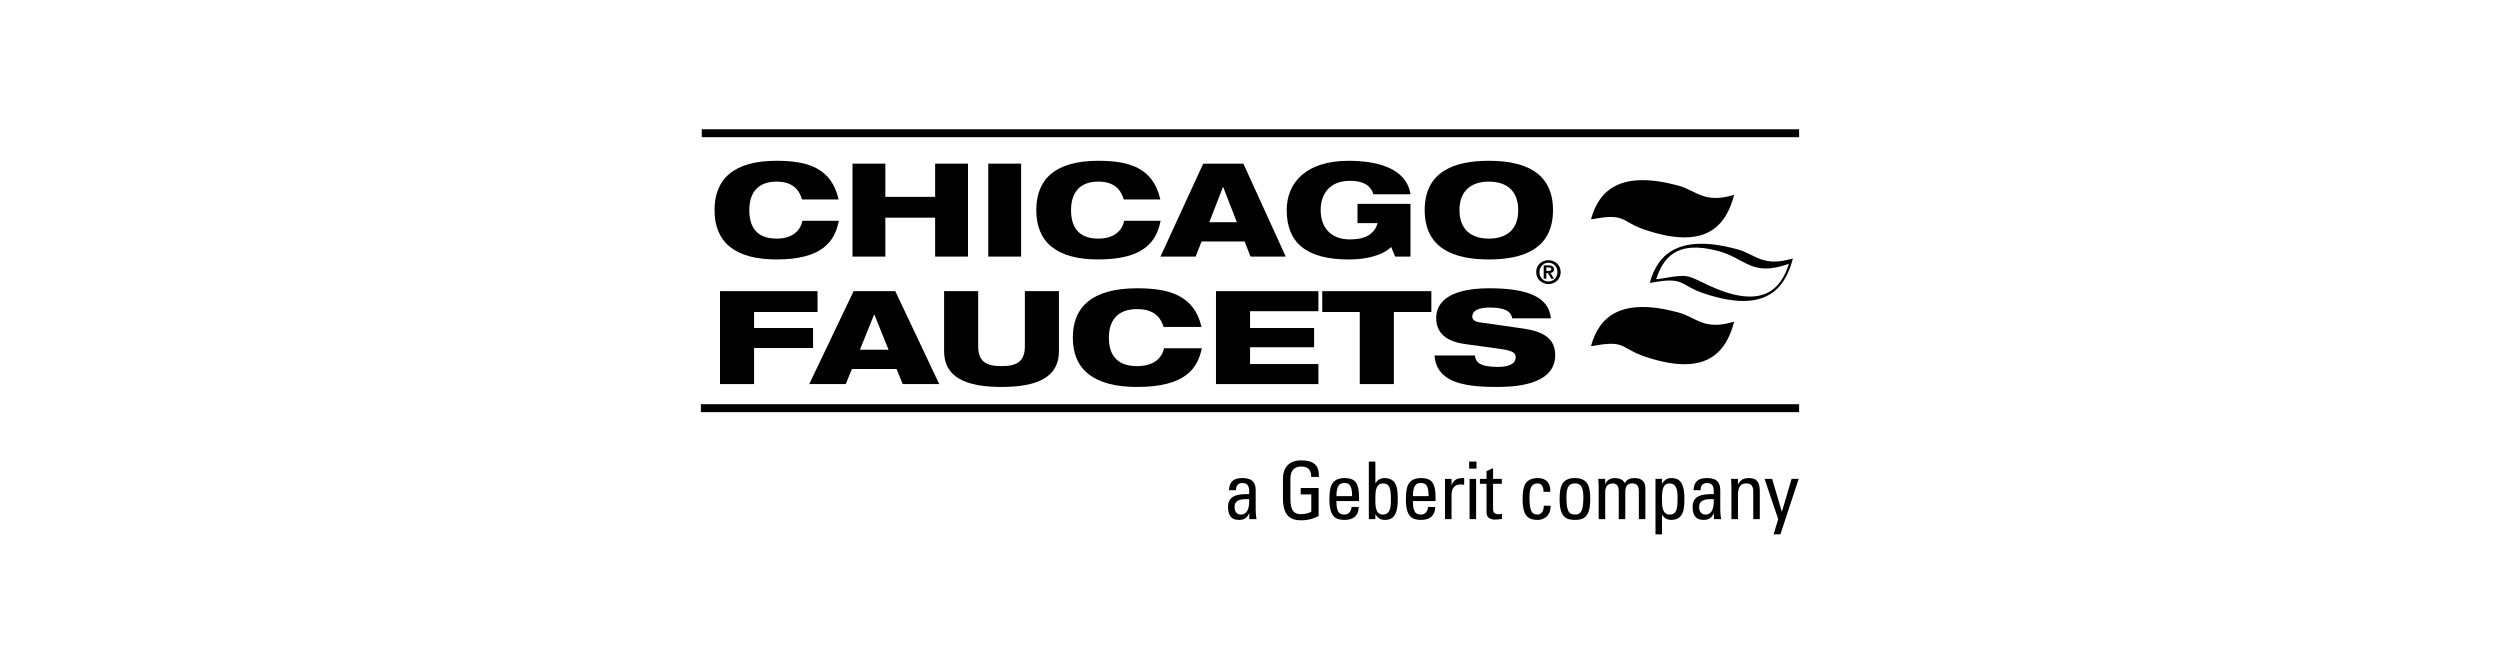<svg xmlns="http://www.w3.org/2000/svg" xmlns:xlink="http://www.w3.org/1999/xlink" id="Layer_1" x="0px" y="0px" width="467.115px" height="123.996px" viewBox="0 0 467.115 123.996" xml:space="preserve"><g>	<g>		<polygon fill="none" points="228.502,34.957 225.948,41.521 231.106,41.521 228.555,34.957   "></polygon>		<path fill="none" d="M289.318,49.089c-0.93,0-1.678,0.732-1.678,1.749c0,1.018,0.75,1.751,1.678,1.751   c0.93,0,1.68-0.733,1.68-1.751C290.999,49.822,290.248,49.089,289.318,49.089z M289.848,52.083l-0.61-1.065h-0.312v1.065h-0.49   V49.59h0.938c0.623,0,0.979,0.198,0.979,0.733c0,0.466-0.286,0.643-0.661,0.669l0.674,1.091H289.848z"></path>		<path fill="none" d="M295.844,92.826c0-2.057-0.639-2.504-1.578-2.504s-1.58,0.447-1.58,2.504c0,2.441,0.314,3.318,1.58,3.318   C295.532,96.144,295.844,95.267,295.844,92.826z"></path>		<path fill="none" d="M289.854,50.289c0-0.27-0.286-0.315-0.508-0.315h-0.421v0.652h0.447   C289.651,50.625,289.854,50.591,289.854,50.289z"></path>		<path fill="none" d="M265.426,90.251c-0.775,0-1.413,0.369-1.432,2.457h2.934C266.928,90.517,266.32,90.251,265.426,90.251z"></path>		<path fill="none" d="M278.185,33.934c-3.273,0-5.489,1.702-5.489,5.325c0,3.648,2.216,5.326,5.489,5.326   c3.302,0,5.491-1.675,5.491-5.326C283.676,35.636,281.486,33.934,278.185,33.934z"></path>		<path fill="none" d="M317.478,94.761c0,0.73,0.357,1.383,1.176,1.383c0.745,0,1.669-0.459,1.549-2.889   C319.041,93.271,317.478,93.167,317.478,94.761z"></path>		<path fill="none" d="M310.539,93.554c0,0.998,0.058,2.59,1.413,2.59c1.312,0,1.49-1.023,1.49-3.035c0-1.133,0-2.787-1.534-2.787   C310.407,90.326,310.539,92.406,310.539,93.554z"></path>		<path fill="none" d="M251.131,90.251c-0.772,0-1.414,0.369-1.428,2.457h2.934C252.637,90.517,252.023,90.251,251.131,90.251z"></path>		<polygon fill="none" points="163.373,58.779 163.319,58.779 160.673,65.345 166.023,65.345   "></polygon>		<path fill="none" d="M258.353,96.144c1.534,0,1.534-1.635,1.534-2.768c0-2.01-0.177-3.055-1.485-3.055   c-1.357,0-1.416,1.607-1.416,2.607C256.984,94.076,256.848,96.144,258.353,96.144z"></path>		<path fill="none" d="M230.671,94.761c0,0.73,0.359,1.383,1.179,1.383c0.744,0,1.666-0.459,1.546-2.889   C232.237,93.271,230.671,93.167,230.671,94.761z"></path>		<path fill="none" d="M309.456,52.154h0.26c2.354-0.362,3.622-0.6,4.614-0.6c1.296,0,2.123,0.404,4.287,1.459   c10.878,5.304,14.193,0.804,15.633-3.718c-7.076,2.513-7.979-1.026-13.31-2.419C313.119,44.818,310.762,48.275,309.456,52.154z"></path>		<path d="M313.593,34.678c-10.704-2.886-14.794,0.744-16.313,6.265h0.303c6.298-1.188,5.12,0.438,9.864,2.019   c2.872,0.956,5.275,1.394,7.289,1.394c5.473,0,8.051-3.215,9.265-7.921v-0.03C318.336,38.12,316.976,35.59,313.593,34.678z"></path>		<path d="M297.58,64.644c6.301-1.186,5.122,0.439,9.875,2.018c2.869,0.959,5.273,1.393,7.286,1.393   c5.464,0,8.046-3.213,9.269-7.921L324,60.106c-5.664,1.718-7.021-0.815-10.407-1.728c-10.704-2.882-14.796,0.745-16.313,6.266   H297.58L297.58,64.644z"></path>		<path d="M308.259,52.823h0.308c6.295-1.185,5.125,0.439,9.865,2.021c2.875,0.956,5.281,1.393,7.293,1.393   c5.473,0,8.049-3.214,9.265-7.923l-0.009-0.028c-5.655,1.715-7.014-0.813-10.409-1.725   C313.869,43.675,309.776,47.305,308.259,52.823z M334.25,49.293c-1.439,4.522-4.757,9.023-15.637,3.719   c-2.16-1.055-2.987-1.46-4.285-1.46c-0.992,0-2.262,0.236-4.613,0.601h-0.261c1.304-3.879,3.665-7.335,11.483-5.279   C326.271,48.268,327.171,51.806,334.25,49.293z"></path>		<path d="M290.354,50.324c0-0.535-0.355-0.733-0.98-0.733h-0.938v2.493h0.491v-1.065h0.311l0.609,1.065h0.52l-0.675-1.091   C290.069,50.966,290.354,50.79,290.354,50.324z M288.926,50.625v-0.652h0.421c0.223,0,0.508,0.046,0.508,0.315   c0,0.301-0.203,0.337-0.481,0.337H288.926z"></path>		<path d="M291.607,50.839c0-1.356-1.073-2.221-2.289-2.221c-1.206,0-2.287,0.865-2.287,2.221c0,1.361,1.082,2.235,2.287,2.235   C290.534,53.075,291.607,52.201,291.607,50.839z M289.318,52.591c-0.93,0-1.678-0.733-1.678-1.752c0-1.018,0.75-1.749,1.678-1.749   c0.93,0,1.68,0.732,1.68,1.749C290.999,51.858,290.248,52.591,289.318,52.591z"></path>		<rect x="130.956" y="75.523" width="205.203" height="1.484"></rect>		<rect x="131.121" y="24.155" width="205.038" height="1.48"></rect>		<path d="M145.109,33.934c3.48,0,4.381,2.091,4.743,3.33h6.832c-1.343-6.006-5.981-7.222-11.602-7.222   c-7.992,0-11.575,3.405-11.575,9.217c0,5.981,3.79,9.219,11.575,9.219c8.714,0,10.905-3.479,11.653-7.224h-6.806   c-0.411,2.019-2.062,3.331-4.819,3.331c-3.972,0-5.104-2.458-5.104-5.326C140.007,36.391,141.269,33.934,145.109,33.934z"></path>		<polygon points="159.288,30.575 159.288,47.943 165.422,47.943 165.422,40.67 174.728,40.67 174.728,47.943 180.865,47.943    180.865,30.575 174.728,30.575 174.728,36.78 165.422,36.78 165.422,30.575   "></polygon>		<rect x="184.654" y="30.575" width="6.136" height="17.368"></rect>		<path d="M205.224,33.934c3.481,0,4.384,2.091,4.744,3.33h6.831c-1.34-6.006-5.979-7.222-11.599-7.222   c-7.992,0-11.574,3.405-11.574,9.217c0,5.981,3.787,9.219,11.574,9.219c8.713,0,10.905-3.479,11.653-7.224h-6.806   c-0.414,2.019-2.062,3.331-4.822,3.331c-3.97,0-5.102-2.458-5.102-5.326C200.124,36.391,201.382,33.934,205.224,33.934z"></path>		<path d="M224.819,30.575l-7.992,17.368h6.573l1.108-2.822h8.043l1.106,2.822h6.58l-7.92-17.368H224.819z M225.948,41.521   l2.554-6.564h0.051l2.553,6.564H225.948z"></path>		<path d="M252.224,33.786c2.891,0,3.997,1.17,4.384,2.506h6.935c-0.774-5.008-6.498-6.249-11.573-6.249   c-7.97,0-11.553,4.109-11.553,9.217c0,5.981,3.533,9.219,11.576,9.219c4.769,0,7.142-1.486,7.939-2.335l0.748,1.802h2.862v-9.851   h-9.899v3.599h3.764c-0.593,1.97-2.166,3.04-5.183,3.04c-3.765,0-5.464-2.433-5.464-5.448   C246.76,36.217,248.461,33.786,252.224,33.786z"></path>		<path d="M278.185,30.042c-6.497,0-11.987,2.019-11.987,9.217c0,7.199,5.49,9.219,11.987,9.219c6.495,0,11.987-2.019,11.987-9.219   C290.172,32.063,284.68,30.042,278.185,30.042z M278.185,44.585c-3.273,0-5.489-1.675-5.489-5.326   c0-3.624,2.216-5.325,5.489-5.325c3.302,0,5.491,1.702,5.491,5.325C283.676,42.91,281.486,44.585,278.185,44.585z"></path>		<polygon points="152.751,58.292 152.751,54.402 134.531,54.402 134.531,71.765 140.897,71.765 140.897,65.027 151.92,65.027    151.92,61.283 140.897,61.283 140.897,58.292   "></polygon>		<path d="M158.024,71.765l1.15-2.82h8.347l1.148,2.82h6.823L167.28,54.4h-7.785l-8.292,17.365H158.024z M163.319,58.779h0.054   l2.65,6.566h-5.351L163.319,58.779z"></path>		<path d="M176.401,54.402v11.236c0,4.791,3.96,6.662,10.729,6.662c6.767,0,10.728-1.871,10.728-6.662V54.402h-6.367v10.285   c0,2.822-1.445,3.723-4.36,3.723c-2.917,0-4.36-0.9-4.36-3.723V54.402H176.401z"></path>		<path d="M212.487,57.755c3.614,0,4.551,2.094,4.924,3.331h7.089c-1.391-6.006-6.206-7.222-12.037-7.222   c-8.295,0-12.011,3.406-12.011,9.22c0,5.98,3.931,9.217,12.011,9.217c9.04,0,11.314-3.477,12.091-7.223h-7.062   c-0.429,2.018-2.139,3.332-5.005,3.332c-4.117,0-5.295-2.457-5.295-5.326C207.192,60.212,208.504,57.755,212.487,57.755z"></path>		<polygon points="227.202,71.765 246.335,71.765 246.335,68.019 233.568,68.019 233.568,64.882 245.535,64.882 245.535,61.283    233.568,61.283 233.568,58.148 246.335,58.148 246.335,54.402 227.202,54.402   "></polygon>		<polygon points="247.059,58.292 254.067,58.292 254.067,71.765 260.434,71.765 260.434,58.292 267.442,58.292 267.442,54.402    247.059,54.402   "></polygon>		<path d="M279.856,68.556c-3.318,0-4.118-0.828-4.282-2.139h-7.544c0.375,4.836,5.058,5.883,11.53,5.883   c2.623,0,11.023-0.049,11.023-5.936c0-3.062-2.141-4.376-5.698-4.935c-1.874-0.291-6.771-0.951-8.375-1.193   c-0.961-0.147-1.416-0.487-1.416-1.072c0-1.142,1.179-1.702,3.316-1.702c2.917,0,3.96,0.827,4.147,2.02h7.225   c-0.404-4.109-4.577-5.618-11.506-5.618c-8.373,0-9.928,3.236-9.928,5.521c0,2.579,1.527,4.379,5.46,4.914l6.368,0.873   c2.218,0.32,3.023,0.633,3.023,1.557C283.201,68.212,281.463,68.556,279.856,68.556z"></path>		<path d="M229.452,94.671c0,1.445,0.462,2.473,2.056,2.473c0.938,0,1.519-0.373,1.889-1.238h0.032v1.088h1.339   c-0.088-0.582-0.149-1.191-0.149-1.789v-3.617c0-1.266-0.506-2.266-2.441-2.266c-1.593,0-2.486,0.582-2.544,2.266h1.323   c-0.074-0.791,0.357-1.338,1.179-1.338c1.31,0,1.294,1.082,1.264,2.08C231.686,92.291,229.452,92.392,229.452,94.671z    M231.85,96.144c-0.821,0-1.179-0.652-1.179-1.383c0-1.594,1.564-1.49,2.725-1.506C233.516,95.685,232.594,96.144,231.85,96.144z"></path>		<path d="M243.089,87.167c1.387,0,1.907,0.684,1.907,1.949h1.432c0.089-2.248-1.016-3.098-3.339-3.098   c-2.276,0-3.378,1.369-3.378,3.516v3.527c0,2.98,1.102,4.156,3.378,4.156c1.387,0,2.412-0.33,3.292-0.807v-5.225h-3.349v1.189   h1.979v3.219c-0.283,0.207-0.939,0.475-1.923,0.475c-1.294,0-1.98-0.598-1.98-2.949v-3.633   C241.108,87.242,242.66,87.167,243.089,87.167z"></path>		<path d="M253.932,92.988c0-2.486-0.538-3.66-2.681-3.66c-2.607,0-2.859,1.814-2.859,4.021c0,3.318,1.268,3.795,2.859,3.795   c1.576,0,2.604-0.758,2.619-2.43h-1.34c-0.042,0.758-0.476,1.43-1.31,1.43c-0.951,0-1.518-0.416-1.518-2.516h4.229V92.988   L253.932,92.988z M249.703,92.705c0.014-2.084,0.655-2.455,1.428-2.455c0.893,0,1.506,0.268,1.506,2.455H249.703z"></path>		<path d="M255.761,86.244v10.75h1.222v-0.893h0.027c0.419,0.697,0.939,1.043,1.73,1.043c1.205,0,2.426-0.477,2.426-3.783   c0-1.875-0.059-4.033-2.487-4.033c-0.711,0-1.234,0.309-1.65,0.906h-0.044v-3.99H255.761z M258.398,90.326   c1.312,0,1.486,1.041,1.486,3.051c0,1.133,0,2.77-1.532,2.77c-1.505,0-1.37-2.068-1.37-3.213   C256.984,91.929,257.041,90.326,258.398,90.326z"></path>		<path d="M268.226,92.988c0-2.486-0.536-3.66-2.681-3.66c-2.606,0-2.858,1.814-2.858,4.021c0,3.318,1.267,3.795,2.858,3.795   c1.578,0,2.606-0.758,2.621-2.43h-1.343c-0.043,0.758-0.478,1.43-1.308,1.43c-0.953,0-1.521-0.416-1.521-2.516h4.231V92.988z    M263.994,92.705c0.019-2.084,0.656-2.455,1.432-2.455c0.893,0,1.502,0.268,1.502,2.455H263.994z"></path>		<path d="M269.995,89.472v7.521h1.221v-4.436c0-1.016,0.345-2.041,1.699-2.041c0.224,0,0.431,0.043,0.655,0.074v-1.266   c-1.192,0-1.815,0.133-2.323,1.279h-0.031v-1.133H269.995z"></path>		<rect x="274.584" y="89.476" width="1.222" height="7.52"></rect>		<rect x="274.507" y="86.244" width="1.369" height="1.312"></rect>		<path d="M277.754,88.029v1.443h-1.237V90.4h1.237v5.344c0,0.865,0.521,1.342,1.681,1.342c0.403,0,0.804-0.092,1.207-0.119v-0.939   c-0.27,0.031-0.462,0.059-0.552,0.059c-1.117,0-1.117-0.613-1.117-1.088V90.4h1.638v-0.924h-1.634v-1.998L277.754,88.029z"></path>		<path d="M287.357,90.326c0.462,0,1.071,0.33,1.041,1.564h1.268c0.074-1.684-0.803-2.562-2.309-2.562   c-2.604,0-2.861,1.814-2.861,4.021c0,3.318,1.269,3.795,2.861,3.795c0.832,0,2.41-0.539,2.367-2.65h-1.28   c0.04,1.354-0.807,1.65-1.087,1.65c-1.268,0-1.578-0.877-1.578-3.318C285.779,90.773,286.418,90.326,287.357,90.326z"></path>		<path d="M297.125,93.345c0-2.203-0.254-4.02-2.859-4.02c-2.604,0-2.858,1.812-2.858,4.02c0,3.318,1.267,3.795,2.858,3.795   C295.858,97.14,297.125,96.667,297.125,93.345z M292.686,92.826c0-2.057,0.641-2.504,1.58-2.504s1.578,0.447,1.578,2.504   c0,2.441-0.312,3.318-1.578,3.318C293,96.144,292.686,95.267,292.686,92.826z"></path>		<path d="M298.63,89.472c0.043,0.523,0.074,1.045,0.074,1.564v5.957h1.219v-5.064c0-0.283,0.062-0.729,0.284-1.102   c0.181-0.283,0.686-0.506,1.058-0.506c0.982,0,1.191,0.699,1.191,1.459v5.213h1.221v-5.064c0-0.283,0.062-1.025,0.417-1.324   c0.326-0.268,0.46-0.283,0.924-0.283c0.981,0,1.191,0.699,1.191,1.459v5.213h1.22v-5.717c0-1.773-1.267-1.949-2.055-1.949   c-0.687,0-1.368,0.164-1.788,0.965c-0.283-0.684-1.072-0.965-1.758-0.965c-0.88,0-1.518,0.283-1.873,1.084h-0.032v-0.939H298.63z"></path>		<path d="M309.32,89.472v10.365h1.219v-3.602h0.043c0.419,0.594,0.942,0.904,1.653,0.904c2.429,0,2.487-2.156,2.487-4.035   c0-3.305-1.219-3.779-2.427-3.779c-0.788,0-1.309,0.342-1.726,1.043h-0.031v-0.896H309.32z M311.909,90.326   c1.536,0,1.536,1.652,1.536,2.783c0,2.012-0.18,3.037-1.491,3.037c-1.356,0-1.411-1.592-1.411-2.588   C310.539,92.406,310.407,90.326,311.909,90.326z"></path>		<path d="M316.256,94.671c0,1.445,0.461,2.473,2.056,2.473c0.938,0,1.52-0.373,1.891-1.238h0.03v1.088h1.342   c-0.09-0.582-0.148-1.191-0.148-1.789v-3.617c0-1.266-0.507-2.266-2.443-2.266c-1.594,0-2.485,0.582-2.545,2.266h1.326   c-0.075-0.791,0.357-1.338,1.176-1.338c1.309,0,1.293,1.082,1.266,2.08C318.49,92.291,316.256,92.392,316.256,94.671z    M318.655,96.144c-0.82,0-1.176-0.652-1.176-1.383c0-1.594,1.562-1.49,2.726-1.506C320.322,95.685,319.398,96.144,318.655,96.144z   "></path>		<path d="M323.434,89.472c0.047,0.523,0.076,1.045,0.076,1.564v5.957h1.22v-4.455c0-1.025,0.194-2.217,1.535-2.217   c1.042,0,1.325,0.656,1.325,1.459v5.213h1.222v-5.213c0-1.488-0.403-2.455-2.013-2.455c-0.964,0-1.533,0.268-2.011,1.117h-0.056   v-0.971H323.434z"></path>		<polygon points="334.751,89.472 332.948,95.595 332.918,95.595 331.117,89.472 329.701,89.472 332.25,96.994 331.398,99.841    332.665,99.841 336.074,89.472   "></polygon>	</g></g><rect id="rectPath" fill="none" width="467.115" height="123.996"></rect></svg>
